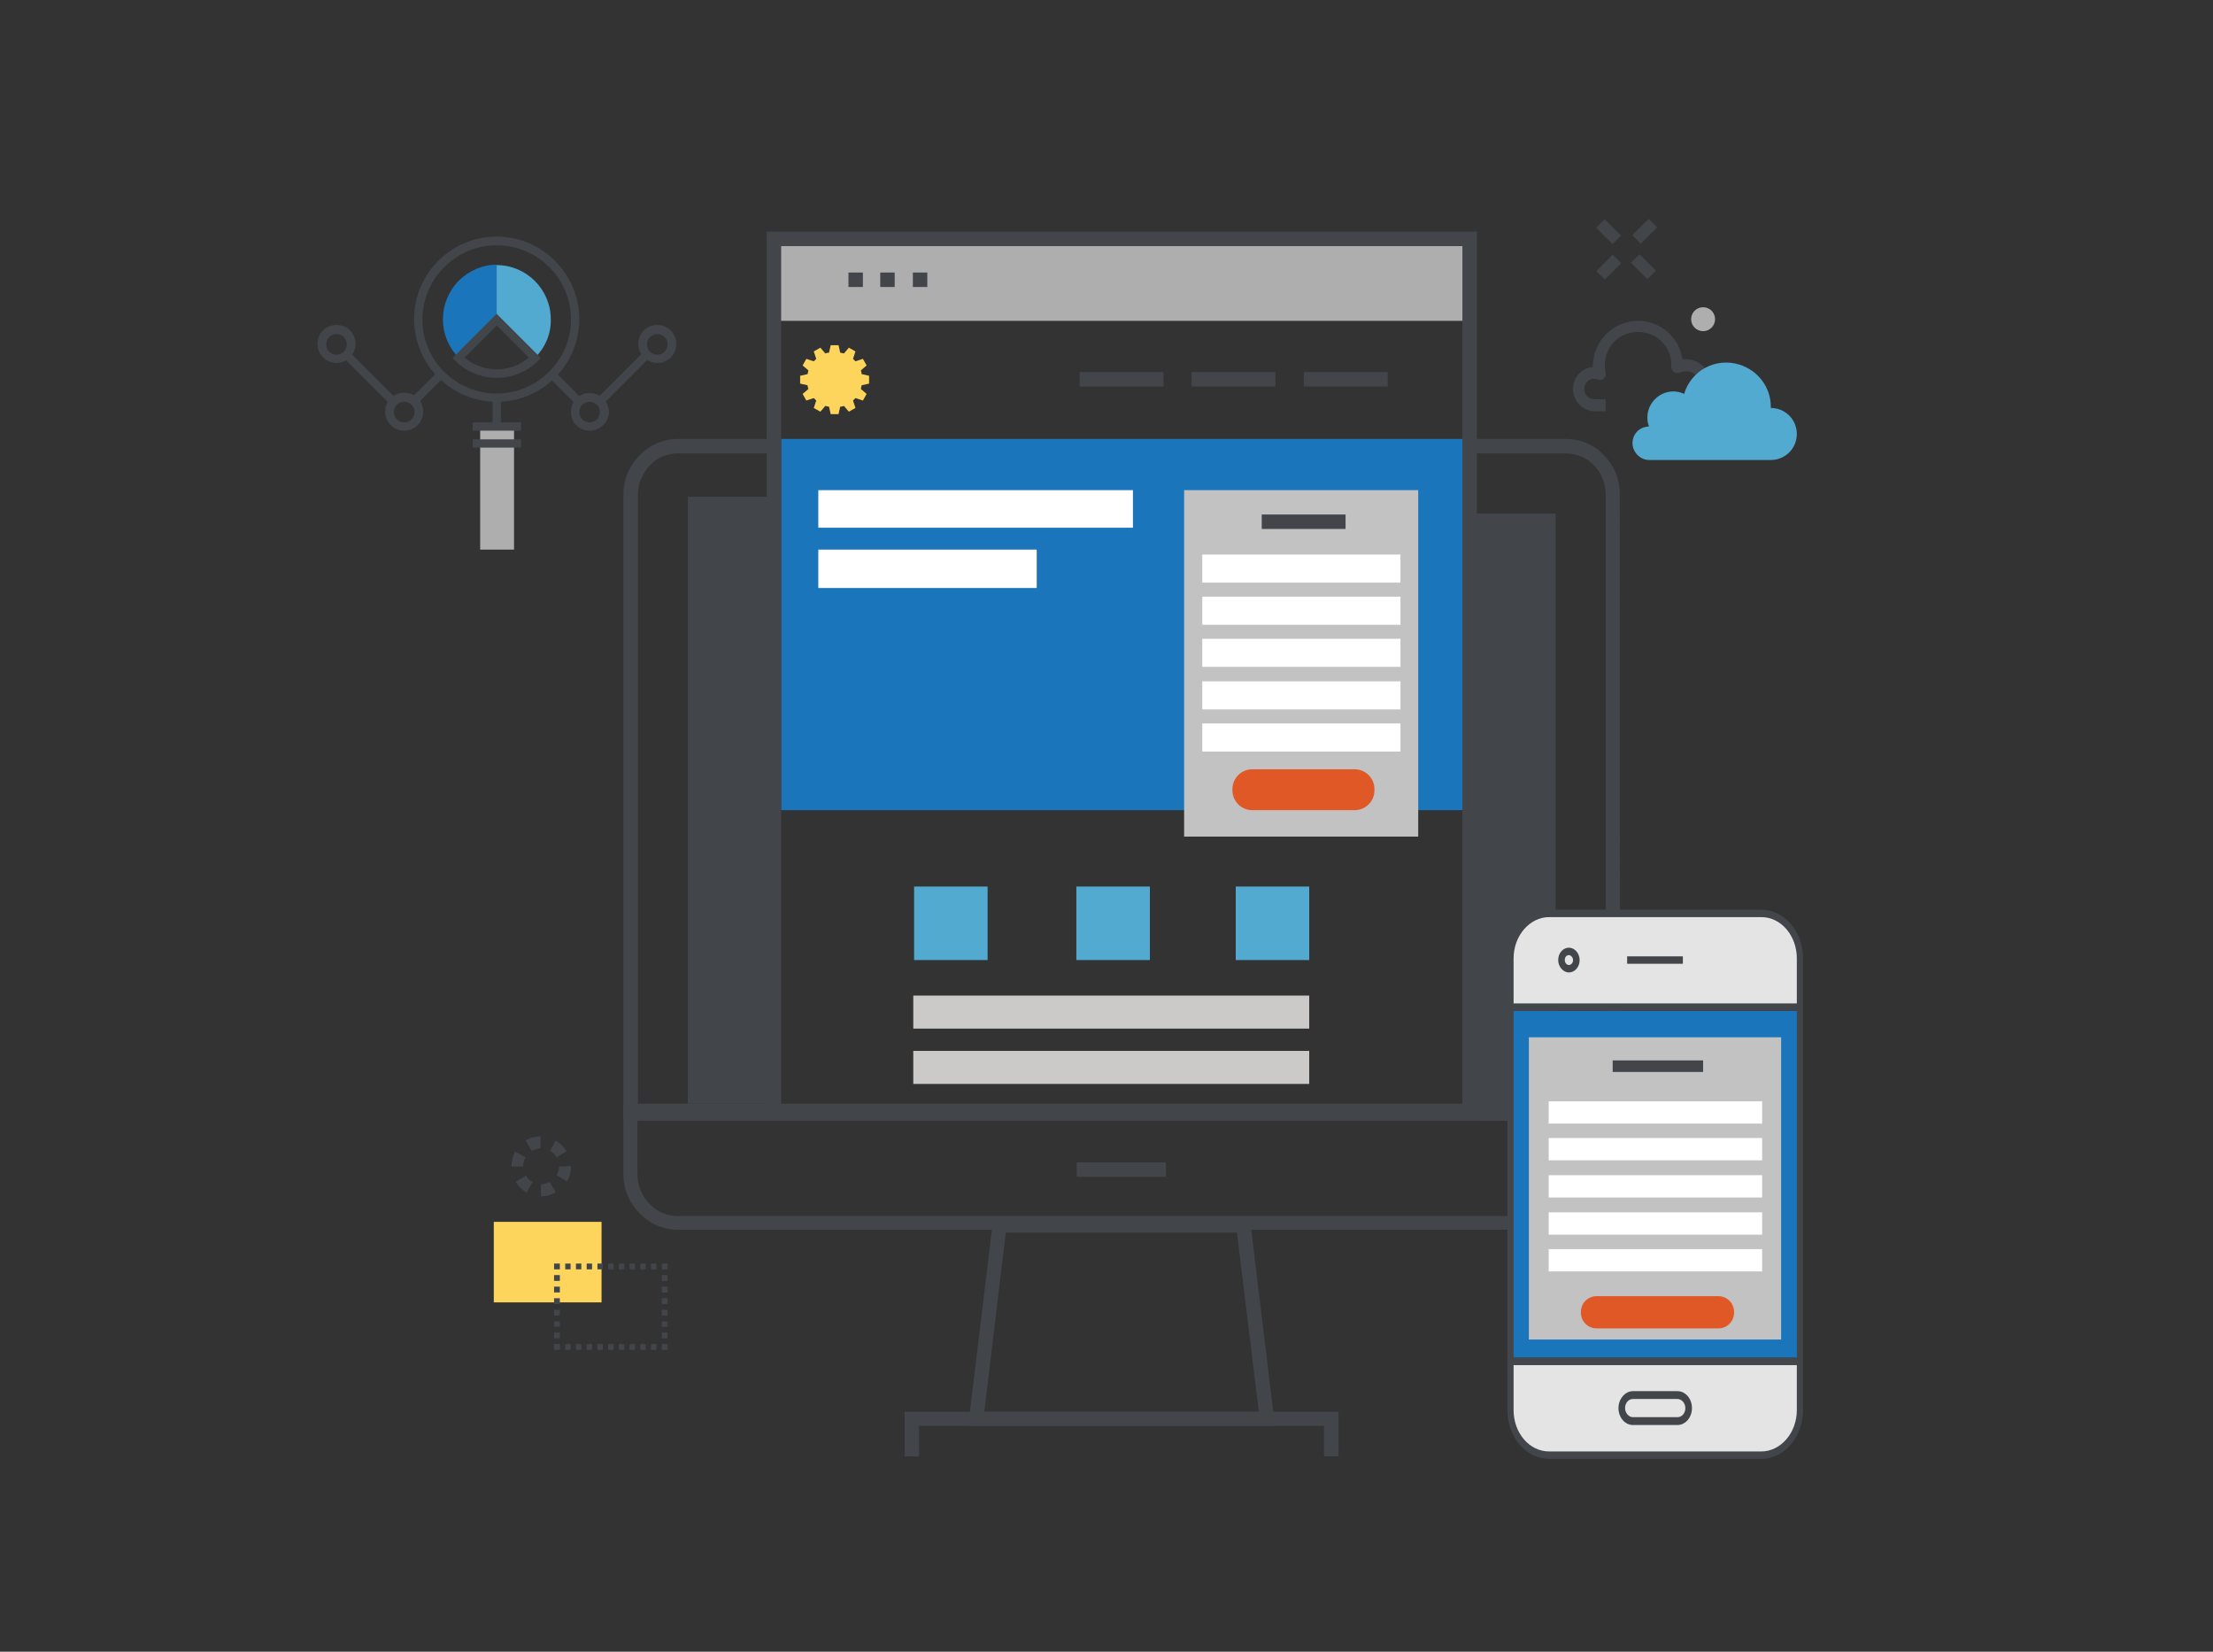 <?xml version="1.0" encoding="UTF-8"?> <!-- Generator: Adobe Illustrator 23.0.1, SVG Export Plug-In . SVG Version: 6.00 Build 0) --> <svg xmlns="http://www.w3.org/2000/svg" xmlns:xlink="http://www.w3.org/1999/xlink" id="Layer_1" x="0px" y="0px" viewBox="0 0 536 400" style="enable-background:new 0 0 536 400;" xml:space="preserve"><rect x="0" y="0" width="536" height="400" fill="#333333" stroke="none"/> <style type="text/css"> .st0{fill:none;} .st1{fill:#42464B;} .st2{fill:#1B75BA;} .st3{fill:#AEAEAF;} .st4{fill:#C2C2C2;} .st5{fill:#FDD55C;} .st6{fill:#53AAD1;} .st7{fill:#FFFFFF;} .st8{fill:#E05826;} .st9{fill:#CBCAC8;} .st10{fill:#E5E4E4;} </style> <rect class="st0" width="536" height="400"></rect> <g> <path class="st1" d="M389.1,270.6v13.9c0,2.6-1,5.2-2.8,7.1c-2,1.9-4.5,2.9-7.1,2.9h-215c-2.6,0-5.1-1-6.9-3l0,0l0,0 c-1.9-1.9-2.9-4.4-2.9-7.1v-13.8H389.1 M392.4,267.3H151v17.1c0,3.6,1.4,6.9,3.9,9.4c2.5,2.6,5.8,4,9.3,4h215 c3.5,0,6.8-1.4,9.4-3.9c2.4-2.5,3.8-5.9,3.8-9.4V267.3L392.4,267.3z"></path> </g> <path class="st1" d="M392.4,271.4H151V119.7c0-3.6,1.4-6.9,3.9-9.4c2.5-2.6,5.8-4,9.3-4h23.3v3.5h-23.3c-2.6,0-5.1,1-6.8,2.9 c-1.8,1.9-2.9,4.4-2.9,6.9v148.3h234.4V119.7c0-2.6-1-5.2-2.8-7c-1.8-1.9-4.3-2.9-6.8-2.9H356v-3.5h23.2c3.6,0,6.9,1.4,9.3,4 c2.5,2.5,3.9,5.9,3.8,9.4L392.4,271.4L392.4,271.4z"></path> <path class="st1" d="M308.8,345.3h-74.3l6.1-50.4h62.1L308.8,345.3z M238.4,341.9h66.5l-5.3-43.4h-56L238.4,341.9z"></path> <rect x="260.8" y="281.5" class="st1" width="21.6" height="3.5"></rect> <polygon class="st1" points="324.2,352.7 320.7,352.7 320.7,345.3 222.6,345.3 222.6,352.7 219.1,352.7 219.1,341.9 324.2,341.9 "></polygon> <rect x="189.2" y="106.3" class="st2" width="165" height="89.9"></rect> <rect x="187.4" y="57.9" class="st3" width="168.5" height="19.8"></rect> <polygon class="st1" points="357.7,269.2 354.2,269.2 354.2,59.6 189.2,59.6 189.2,269.2 185.7,269.2 185.7,56.1 357.7,56.1 "></polygon> <rect x="261.5" y="90.1" class="st1" width="20.3" height="3.5"></rect> <rect x="288.6" y="90.1" class="st1" width="20.3" height="3.5"></rect> <rect x="315.8" y="90.1" class="st1" width="20.3" height="3.5"></rect> <rect x="213.2" y="66" class="st1" width="3.5" height="3.5"></rect> <rect x="205.5" y="66" class="st1" width="3.5" height="3.5"></rect> <rect x="221.1" y="66" class="st1" width="3.5" height="3.5"></rect> <rect x="286.8" y="118.7" class="st4" width="56.7" height="83.9"></rect> <rect x="119.6" y="295.9" class="st5" width="26.1" height="19.5"></rect> <g> <rect x="160.3" y="325.5" class="st1" width="1.4" height="1.4"></rect> <path class="st1" d="M159,326.9h-1.3v-1.4h1.3V326.9z M156.4,326.9h-1.3v-1.4h1.3V326.9z M153.8,326.9h-1.3v-1.4h1.3V326.9z M151.2,326.9h-1.3v-1.4h1.3V326.9z M148.6,326.9h-1.3v-1.4h1.3V326.9z M146,326.9h-1.3v-1.4h1.3V326.9z M143.4,326.9h-1.3v-1.4 h1.3V326.9z M140.8,326.9h-1.3v-1.4h1.3V326.9z M138.2,326.9h-1.3v-1.4h1.3V326.9z"></path> <rect x="134.2" y="325.5" class="st1" width="1.4" height="1.4"></rect> <path class="st1" d="M135.6,324.1h-1.4v-1.4h1.4V324.1z M135.6,321.3h-1.4V320h1.4V321.3z M135.6,318.6h-1.4v-1.4h1.4V318.6z M135.6,315.8h-1.4v-1.4h1.4V315.8z M135.6,313h-1.4v-1.4h1.4V313z M135.6,310.2h-1.4v-1.4h1.4V310.2z"></path> <rect x="134.2" y="306" class="st1" width="1.4" height="1.4"></rect> <path class="st1" d="M159,307.4h-1.3V306h1.3V307.4z M156.4,307.4h-1.3V306h1.3V307.4z M153.8,307.4h-1.3V306h1.3V307.4z M151.2,307.4h-1.3V306h1.3V307.4z M148.6,307.4h-1.3V306h1.3V307.4z M146,307.4h-1.3V306h1.3V307.4z M143.4,307.4h-1.3V306h1.3 V307.4z M140.8,307.4h-1.3V306h1.3V307.4z M138.2,307.4h-1.3V306h1.3V307.4z"></path> <rect x="160.3" y="306" class="st1" width="1.4" height="1.4"></rect> <path class="st1" d="M161.7,324.1h-1.4v-1.4h1.4V324.1z M161.7,321.3h-1.4V320h1.4V321.3z M161.7,318.6h-1.4v-1.4h1.4V318.6z M161.7,315.8h-1.4v-1.4h1.4V315.8z M161.7,313h-1.4v-1.4h1.4V313z M161.7,310.2h-1.4v-1.4h1.4V310.2z"></path> </g> <path class="st5" d="M203.1,100.3h-1.9l-0.4-1.8c-0.3-0.1-0.6-0.1-0.9-0.2l-1.2,1.4l-1.6-0.9l0.6-1.8c-0.2-0.2-0.4-0.4-0.6-0.6 l-1.8,0.6l-0.9-1.6l1.4-1.2c-0.1-0.3-0.2-0.6-0.2-0.9l-1.8-0.4V91l1.8-0.4c0.1-0.3,0.1-0.6,0.2-0.9l-1.4-1.2l0.9-1.6l1.8,0.6 c0.2-0.2,0.4-0.4,0.6-0.6l-0.6-1.8l1.6-0.9l1.2,1.4c0.3-0.1,0.6-0.2,0.9-0.2l0.4-1.8h1.9l0.4,1.8c0.3,0.1,0.6,0.1,0.9,0.2l1.2-1.4 l1.6,0.9l-0.6,1.8c0.2,0.2,0.4,0.4,0.6,0.6l1.8-0.6l0.9,1.6l-1.4,1.2c0.1,0.3,0.2,0.6,0.2,0.9l1.8,0.4v1.9l-1.8,0.4 c-0.1,0.3-0.1,0.6-0.2,0.9l1.4,1.2L209,97l-1.8-0.6c-0.2,0.2-0.4,0.4-0.6,0.6l0.6,1.8l-1.6,0.9l-1.2-1.4c-0.3,0.1-0.6,0.2-0.9,0.2 L203.1,100.3z"></path> <rect x="166.6" y="120.3" class="st1" width="19.6" height="147"></rect> <rect x="357.2" y="124.4" class="st1" width="19.6" height="147"></rect> <path class="st1" d="M408.3,99.6v-2.9c1.9,0,3.4-1.5,3.4-3.4s-1.5-3.4-3.4-3.4l0,0c-0.5,0-0.9,0.1-1.4,0.3c-0.4,0.2-1,0.2-1.4-0.1 c-0.4-0.3-0.7-0.7-0.7-1.2v-0.2c0.2-4.5-3.3-8.2-7.8-8.3c-4.5-0.2-8.2,3.3-8.3,7.8c0,0.2,0,0.3,0,0.5c0,0.5,0.1,1.1,0.2,1.6 c0.2,0.7-0.3,1.6-1.1,1.7c-0.2,0.1-0.6,0-0.8-0.1s-0.6-0.2-0.8-0.2c-1.4,0-2.5,1.1-2.5,2.5s1.1,2.5,2.5,2.5h2.7v2.9h-2.7 c-3-0.1-5.3-2.6-5.2-5.6c0.1-2.6,2.1-4.9,4.8-5.1v-0.2c0-6,4.9-11,10.9-11c5.5,0,10,4,10.8,9.3c0.2,0,0.4,0,0.7,0 c3.5,0,6.3,2.8,6.3,6.3C414.6,96.8,411.8,99.6,408.3,99.6L408.3,99.6z"></path> <path class="st6" d="M399.2,103.3h0.2c-0.3-0.7-0.4-1.5-0.4-2.2c0-3.4,2.8-6.3,6.3-6.3c0.9,0,1.8,0.2,2.6,0.6 c1.7-5.7,7.7-8.9,13.4-7.1c4.5,1.4,7.6,5.5,7.6,10.2c0,0.1,0,0.2,0,0.3l0,0c3.5,0,6.3,2.8,6.3,6.3s-2.8,6.3-6.3,6.3h-29.6 c-2.2-0.1-3.9-2-3.9-4.1C395.4,105.1,397.1,103.4,399.2,103.3L399.2,103.3z"></path> <rect x="221.4" y="214.7" class="st6" width="17.8" height="17.8"></rect> <rect x="260.7" y="214.7" class="st6" width="17.8" height="17.8"></rect> <rect x="299.3" y="214.7" class="st6" width="17.8" height="17.8"></rect> <rect x="198.2" y="118.7" class="st7" width="76.2" height="9.1"></rect> <rect x="198.2" y="133.1" class="st7" width="52.9" height="9.3"></rect> <rect x="291.2" y="134.3" class="st7" width="48" height="6.8"></rect> <rect x="291.2" y="144.5" class="st7" width="48" height="6.8"></rect> <rect x="291.2" y="154.7" class="st7" width="48" height="6.8"></rect> <rect x="291.2" y="165" class="st7" width="48" height="6.8"></rect> <rect x="291.2" y="175.2" class="st7" width="48" height="6.8"></rect> <rect x="305.6" y="124.6" class="st1" width="20.3" height="3.5"></rect> <path class="st8" d="M328.1,196.2h-24.8c-2.7,0-4.8-2.2-4.8-4.8v-0.3c0-2.7,2.2-4.8,4.8-4.8h24.8c2.7,0,4.8,2.2,4.8,4.8v0.3 C332.9,194.1,330.7,196.2,328.1,196.2z"></path> <rect x="221.2" y="241.1" class="st9" width="95.9" height="8"></rect> <rect x="221.2" y="254.5" class="st9" width="95.9" height="8"></rect> <rect x="365.8" y="244.8" class="st2" width="70.1" height="84"></rect> <path class="st10" d="M426.6,221.1h-51.4c-5.1,0-9.4,4.9-9.4,10.9v11.8h70.1V232C436,226.1,431.8,221.1,426.6,221.1z"></path> <rect x="394.1" y="231.6" class="st1" width="13.5" height="1.8"></rect> <path class="st10" d="M375.2,352.4h51.4c5.1,0,9.4-4.9,9.4-10.9v-11.8h-70.1v11.8C365.8,347.5,370,352.4,375.2,352.4z"></path> <path class="st1" d="M406.3,345.1h-10.8c-1.9,0-3.5-1.8-3.5-4.1c0-2.2,1.6-4.1,3.5-4.1h10.8c1.9,0,3.5,1.8,3.5,4.1 C409.8,343.3,408.2,345.1,406.3,345.1z M395.5,338.8c-1.1,0-1.9,1-1.9,2.2s0.9,2.2,1.9,2.2h10.8c1.1,0,1.9-1,1.9-2.2 s-0.9-2.2-1.9-2.2H395.5z"></path> <path class="st1" d="M426.6,353.3h-51.4c-5.6,0-10.1-5.3-10.1-11.8V232.1c0-6.5,4.6-11.8,10.1-11.8h51.4c5.6,0,10.1,5.3,10.1,11.8 v109.4C436.7,348,432.2,353.3,426.6,353.3z M375.2,222.1c-4.7,0-8.6,4.5-8.6,10v109.4c0,5.5,3.8,10,8.6,10h51.4 c4.7,0,8.6-4.5,8.6-10V232.1c0-5.5-3.8-10-8.6-10H375.2z"></path> <rect x="365.8" y="243" class="st1" width="70.1" height="1.8"></rect> <rect x="365.8" y="328.8" class="st1" width="70.1" height="1.8"></rect> <path class="st1" d="M380,235.5c-1.4,0-2.6-1.4-2.6-3c0-1.7,1.2-3,2.6-3c1.4,0,2.6,1.4,2.6,3C382.6,234.2,381.4,235.5,380,235.5z M380,231.3c-0.6,0-1,0.5-1,1.2s0.5,1.2,1,1.2s1-0.5,1-1.2C381,231.9,380.5,231.3,380,231.3z"></path> <rect x="370.3" y="251.2" class="st4" width="61.1" height="73.2"></rect> <rect x="375.1" y="266.7" class="st7" width="51.7" height="5.4"></rect> <rect x="375.1" y="275.6" class="st7" width="51.7" height="5.4"></rect> <rect x="375.1" y="284.6" class="st7" width="51.7" height="5.4"></rect> <rect x="375.1" y="293.6" class="st7" width="51.7" height="5.4"></rect> <rect x="375.1" y="302.5" class="st7" width="51.7" height="5.4"></rect> <rect x="390.6" y="256.8" class="st1" width="21.9" height="2.8"></rect> <path class="st8" d="M416.2,321.7h-29.5c-2.1,0-3.8-1.7-3.8-3.8v-0.2c0-2.1,1.7-3.8,3.8-3.8h29.5c2.1,0,3.8,1.7,3.8,3.8v0.2 C420,320,418.3,321.7,416.2,321.7z"></path> <rect x="142.9" y="90.6" transform="matrix(0.707 -0.707 0.707 0.707 -20.556 133.569)" class="st1" width="16.1" height="2"></rect> <rect x="88.6" y="83.5" transform="matrix(0.707 -0.707 0.707 0.707 -38.516 90.189)" class="st1" width="2" height="16.1"></rect> <path class="st1" d="M159.2,87.9c-2.5,0-4.6-2-4.6-4.6s2-4.6,4.6-4.6c2.5,0,4.6,2,4.6,4.6S161.7,87.9,159.2,87.9L159.2,87.9z M159.2,80.9c-1.4,0-2.5,1.1-2.5,2.5s1.1,2.5,2.5,2.5s2.5-1.1,2.5-2.5l0,0C161.7,82,160.6,80.9,159.2,80.9L159.2,80.9z"></path> <path class="st1" d="M142.8,104.3c-2.5,0-4.6-2-4.5-4.6c0-2.5,2-4.6,4.6-4.5c2.5,0,4.5,2,4.6,4.6 C147.4,102.3,145.3,104.3,142.8,104.3L142.8,104.3z M142.8,97.3c-1.4,0-2.5,1.1-2.5,2.5s1.1,2.5,2.5,2.5s2.5-1.1,2.5-2.5 S144.2,97.3,142.8,97.3z"></path> <path class="st1" d="M97.9,104.3c-2.5,0-4.6-2-4.6-4.6s2-4.6,4.6-4.6s4.6,2,4.6,4.6S100.4,104.3,97.9,104.3z M97.9,97.3 c-1.4,0-2.5,1.1-2.5,2.5s1.1,2.5,2.5,2.5s2.5-1.1,2.5-2.5S99.3,97.3,97.9,97.3z"></path> <path class="st1" d="M81.5,87.9c-2.5,0-4.6-2-4.6-4.6s2-4.6,4.6-4.6s4.6,2,4.6,4.6S84,87.9,81.5,87.9L81.5,87.9z M81.5,80.9 c-1.4,0-2.5,1.1-2.5,2.5s1.1,2.5,2.5,2.5s2.5-1.1,2.5-2.5l0,0C84,82,82.9,80.9,81.5,80.9L81.5,80.9z"></path> <rect x="99" y="92.9" transform="matrix(0.707 -0.707 0.707 0.707 -36.091 100.741)" class="st1" width="9.2" height="2"></rect> <rect x="136" y="89.4" transform="matrix(0.707 -0.707 0.707 0.707 -26.344 124.39)" class="st1" width="2" height="9.2"></rect> <rect x="116.3" y="103.3" class="st3" width="8.2" height="29.8"></rect> <path class="st1" d="M120.3,97.3c-11,0-20-9-20-20s8.9-20,20-20c11,0,20,9,20,20S131.4,97.3,120.3,97.3z M120.3,59.4 c-9.9,0-18,8.1-18,18s8.1,17.9,18,17.9s18-8.1,18-17.9C138.3,67.4,130.2,59.4,120.3,59.4z"></path> <rect x="119.3" y="96.3" class="st1" width="2" height="7"></rect> <rect x="114.5" y="102.3" class="st1" width="11.7" height="2"></rect> <rect x="114.5" y="106.4" class="st1" width="11.7" height="2"></rect> <path class="st2" d="M111.1,86.6c-5.1-5.1-5.1-13.4,0-18.6c2.5-2.5,5.8-3.9,9.3-3.9v13.1L111.1,86.6z"></path> <path class="st6" d="M129.6,86.6l-9.3-9.3V64.2c7.2,0,13.1,5.9,13.1,13.1C133.5,80.8,132.1,84.1,129.6,86.6z"></path> <path class="st1" d="M120.3,91.5c-3.7,0-7.4-1.5-10-4.1l-0.7-0.7L120.3,76L131,86.7l-0.7,0.7C127.7,90,124.1,91.5,120.3,91.5z M112.5,86.6c4.5,3.8,11.1,3.8,15.6,0l-7.8-7.8L112.5,86.6z"></path> <path class="st1" d="M131,289.7v-2.9c0.7,0,1.5-0.2,2.1-0.6l1.5,2.5C133.6,289.4,132.4,289.7,131,289.7z M127.5,288.8 c-1.1-0.7-2-1.6-2.6-2.6l2.5-1.5c0.4,0.7,0.9,1.2,1.6,1.6L127.5,288.8z M137.3,286.1l-2.5-1.5c0.4-0.7,0.6-1.4,0.6-2.1l2.9-0.1v0.1 C138.3,283.8,138,285,137.3,286.1L137.3,286.1z M126.7,282.5h-2.8c0-1.3,0.3-2.6,0.9-3.6l2.5,1.4 C126.9,280.9,126.7,281.7,126.7,282.5L126.7,282.5z M134.8,280.3c-0.4-0.7-0.9-1.2-1.6-1.6l1.4-2.5c1.1,0.7,2,1.6,2.6,2.6 L134.8,280.3z M128.8,278.7l-1.5-2.5c1.1-0.7,2.3-1,3.6-1v2.9C130.2,278.1,129.5,278.4,128.8,278.7z"></path> <circle class="st3" cx="412.5" cy="77.3" r="2.9"></circle> <g> <rect x="396.7" y="61.8" transform="matrix(0.707 -0.707 0.707 0.707 70.882 300.407)" class="st1" width="2.9" height="5.6"></rect> <rect x="388.3" y="53.4" transform="matrix(0.705 -0.709 0.709 0.705 74.986 292.81)" class="st1" width="2.9" height="5.6"></rect> <rect x="395.4" y="54.7" transform="matrix(0.709 -0.706 0.706 0.709 76.393 297.34)" class="st1" width="5.6" height="2.9"></rect> <rect x="386.9" y="63.2" transform="matrix(0.707 -0.707 0.707 0.707 68.426 294.507)" class="st1" width="5.6" height="2.9"></rect> </g> </svg> 